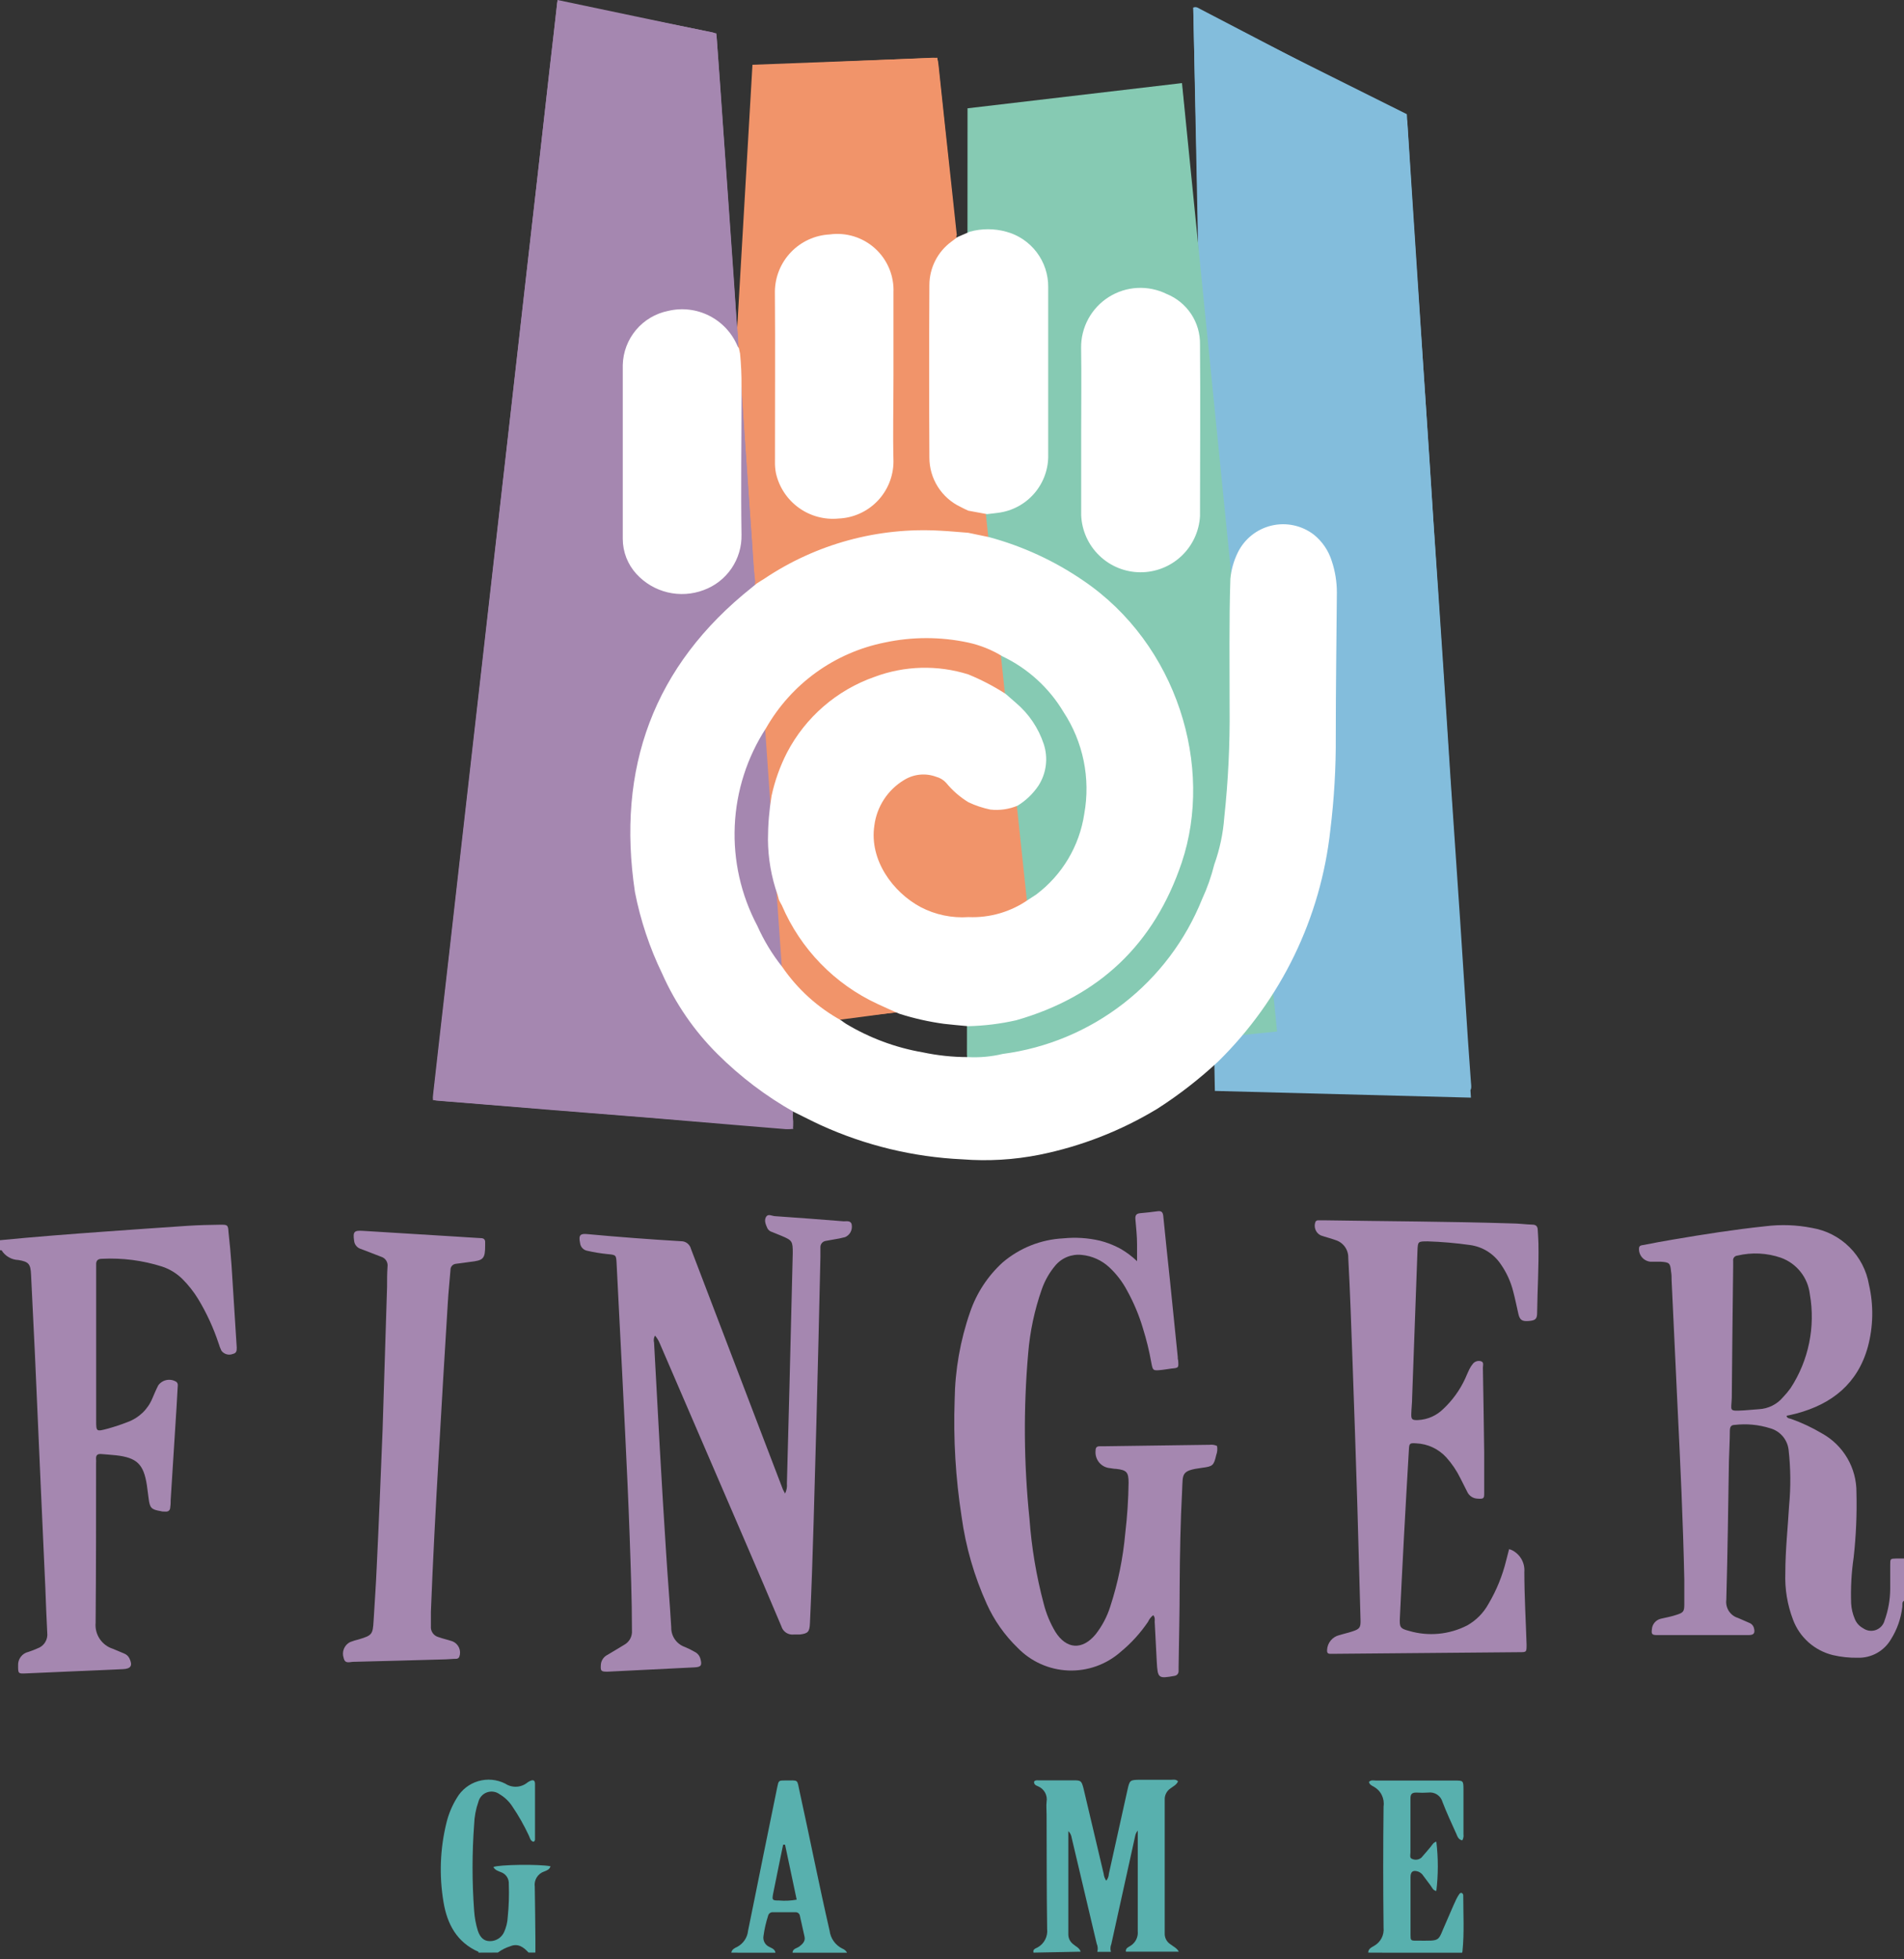 <svg width="140" height="144" viewBox="0 0 140 144" fill="none" xmlns="http://www.w3.org/2000/svg">
<rect x="0" y="0" width="140" height="144" fill="#333333" stroke="none"/>
<g clip-path="url(#clip0_223_2213)">
<path d="M75.992 143.507C75.924 143.241 76.167 143.201 76.309 143.116C76.543 142.983 76.733 142.783 76.855 142.542C76.977 142.302 77.026 142.03 76.995 141.762C76.955 138.963 76.966 136.159 76.955 133.36C76.955 133.048 76.921 132.731 76.955 132.419C76.995 132.188 76.955 131.949 76.842 131.744C76.728 131.538 76.549 131.376 76.332 131.286C76.196 131.229 76.009 131.161 76.037 130.94C76.105 130.833 76.218 130.844 76.32 130.844C77.199 130.844 78.077 130.844 78.955 130.844C79.493 130.844 79.522 130.901 79.663 131.411C80.162 133.507 80.657 135.602 81.148 137.694C81.167 137.883 81.233 138.064 81.34 138.221C81.458 138.081 81.526 137.905 81.533 137.722C81.986 135.66 82.443 133.6 82.904 131.541C83.063 130.827 83.085 130.81 83.822 130.804H86.122C86.281 130.804 86.462 130.753 86.621 130.918C86.513 131.178 86.253 131.292 86.054 131.445C85.918 131.538 85.808 131.666 85.736 131.815C85.663 131.964 85.63 132.129 85.641 132.295C85.641 135.558 85.641 138.82 85.641 142.08C85.633 142.234 85.665 142.388 85.733 142.527C85.802 142.666 85.904 142.785 86.032 142.873C86.258 143.049 86.542 143.173 86.678 143.439H82.785C82.746 143.162 82.995 143.099 83.148 142.992C83.322 142.879 83.461 142.72 83.551 142.533C83.641 142.347 83.678 142.139 83.658 141.932C83.658 139.666 83.658 137.343 83.658 135.048C83.658 134.878 83.658 134.708 83.658 134.538C83.558 134.657 83.492 134.799 83.465 134.952C82.876 137.596 82.292 140.24 81.714 142.884C81.639 143.064 81.629 143.264 81.686 143.451H80.683C80.739 143.25 80.723 143.035 80.638 142.845C80.026 140.249 79.412 137.653 78.796 135.054C78.771 134.872 78.685 134.705 78.553 134.578C78.553 137.167 78.553 139.677 78.553 142.176C78.554 142.31 78.585 142.442 78.644 142.563C78.703 142.683 78.788 142.789 78.893 142.873C79.085 143.049 79.374 143.15 79.459 143.439L75.992 143.507Z" fill="#58B0AE"/>
<path d="M35.186 143.508C35.186 143.508 35.186 143.457 35.186 143.451C33.588 142.748 32.874 141.4 32.608 139.774C32.285 137.849 32.358 135.879 32.823 133.983C32.98 133.33 33.24 132.707 33.593 132.136C33.941 131.54 34.503 131.1 35.164 130.905C35.826 130.71 36.537 130.776 37.152 131.088C37.396 131.249 37.685 131.328 37.978 131.314C38.27 131.3 38.55 131.193 38.778 131.008C38.844 130.958 38.916 130.916 38.993 130.884C39.186 130.799 39.322 130.821 39.339 131.071C39.339 131.133 39.339 131.195 39.339 131.258V135.15C39.339 135.224 39.339 135.32 39.22 135.36C38.993 135.298 38.965 135.065 38.88 134.89C38.534 134.151 38.131 133.44 37.673 132.765C37.434 132.396 37.112 132.087 36.732 131.864C36.6 131.767 36.446 131.704 36.284 131.681C36.121 131.658 35.956 131.675 35.802 131.731C35.648 131.787 35.51 131.88 35.401 132.002C35.291 132.124 35.213 132.271 35.174 132.431C34.986 132.965 34.881 133.525 34.863 134.091C34.707 136.199 34.707 138.317 34.863 140.425C34.896 140.925 34.987 141.42 35.135 141.898C35.31 142.414 35.593 142.663 36.019 142.663C36.239 142.666 36.456 142.604 36.642 142.486C36.829 142.367 36.976 142.196 37.067 141.995C37.223 141.65 37.313 141.279 37.333 140.901C37.416 140.09 37.443 139.274 37.412 138.459C37.423 138.274 37.374 138.09 37.272 137.934C37.17 137.779 37.02 137.661 36.846 137.598C36.636 137.513 36.404 137.451 36.279 137.218C36.636 137.037 39.679 136.992 40.478 137.162C40.41 137.4 40.2 137.473 40.024 137.541C39.792 137.616 39.594 137.772 39.465 137.979C39.337 138.187 39.286 138.433 39.322 138.674C39.35 139.949 39.35 141.224 39.367 142.505C39.367 142.833 39.367 143.168 39.367 143.502H38.863C38.5 143.105 38.092 142.805 37.526 143.037C37.196 143.14 36.886 143.297 36.608 143.502L35.186 143.508Z" fill="#58B0AE"/>
<path d="M100.605 143.507C100.605 143.224 100.843 143.127 101.03 143.014C101.266 142.884 101.458 142.687 101.583 142.449C101.708 142.21 101.76 141.939 101.732 141.671C101.698 138.702 101.698 135.733 101.732 132.764C101.775 132.477 101.728 132.183 101.598 131.922C101.469 131.662 101.262 131.448 101.007 131.308C100.865 131.235 100.701 131.155 100.656 130.968C100.803 130.793 101.007 130.861 101.183 130.861H106.956C107.585 130.861 107.602 130.861 107.608 131.484C107.608 132.617 107.608 133.699 107.608 134.81C107.63 134.964 107.6 135.122 107.523 135.257C107.222 135.206 107.16 134.946 107.064 134.736C106.718 133.971 106.367 133.218 106.067 132.436C106.006 132.213 105.865 132.02 105.673 131.893C105.48 131.766 105.247 131.713 105.018 131.744C104.726 131.764 104.433 131.764 104.14 131.744C103.8 131.744 103.71 131.875 103.71 132.186C103.71 133.501 103.71 134.821 103.71 136.153C103.71 136.323 103.613 136.566 103.868 136.634C103.977 136.677 104.095 136.689 104.21 136.669C104.325 136.649 104.432 136.598 104.52 136.521C104.746 136.277 104.95 136.011 105.171 135.762C105.302 135.609 105.387 135.405 105.613 135.354C105.758 136.556 105.758 137.772 105.613 138.974C105.37 138.946 105.302 138.725 105.188 138.572C105.075 138.419 104.837 138.102 104.661 137.869C104.573 137.725 104.44 137.614 104.282 137.552C103.891 137.422 103.715 137.552 103.715 137.971C103.715 139.369 103.715 140.768 103.715 142.17C103.715 142.612 103.715 142.634 104.18 142.629C106.044 142.629 105.664 142.748 106.344 141.252C106.594 140.685 106.826 140.119 107.075 139.592C107.139 139.46 107.213 139.333 107.296 139.212C107.341 139.144 107.421 139.082 107.506 139.139C107.53 139.155 107.55 139.177 107.565 139.203C107.58 139.228 107.588 139.257 107.591 139.286C107.591 140.663 107.676 142.04 107.534 143.416C107.528 143.457 107.517 143.497 107.5 143.535L100.605 143.507Z" fill="#58B0AE"/>
<path d="M53.77 143.507C53.815 143.269 54.014 143.173 54.2 143.088C54.422 142.971 54.612 142.802 54.752 142.594C54.893 142.387 54.98 142.148 55.005 141.898C55.379 140.034 55.77 138.17 56.138 136.306C56.478 134.651 56.812 132.991 57.153 131.337C57.249 130.867 57.255 130.855 57.719 130.855C58.767 130.855 58.586 130.736 58.801 131.699C59.549 135.099 60.218 138.499 61 141.898C61.035 142.176 61.138 142.441 61.3 142.669C61.462 142.898 61.678 143.082 61.929 143.207C62.089 143.266 62.22 143.384 62.297 143.536H58.274C58.274 143.201 58.597 143.196 58.779 143.054C58.96 142.912 59.243 142.691 59.158 142.34L58.818 140.816C58.814 140.775 58.802 140.735 58.782 140.699C58.762 140.663 58.736 140.631 58.703 140.605C58.671 140.579 58.634 140.56 58.595 140.549C58.555 140.537 58.514 140.534 58.473 140.538H56.846C56.764 140.528 56.68 140.549 56.612 140.597C56.544 140.645 56.496 140.717 56.478 140.799C56.324 141.274 56.212 141.761 56.144 142.255C56.109 142.419 56.131 142.591 56.206 142.741C56.281 142.891 56.405 143.012 56.558 143.082C56.75 143.184 56.994 143.252 57.022 143.536L53.77 143.507ZM57.736 135.575H57.583C57.509 135.938 57.43 136.306 57.356 136.669C57.187 137.507 57.011 138.368 56.846 139.184C56.761 139.649 56.784 139.677 57.277 139.677C57.712 139.714 58.151 139.693 58.58 139.615C58.28 138.221 58.002 136.906 57.719 135.547L57.736 135.575Z" fill="#58B0AE"/>
<path d="M140 117.642C139.83 117.761 139.898 117.942 139.875 118.101C139.779 118.945 139.495 119.756 139.043 120.475C138.794 120.903 138.434 121.255 138.001 121.495C137.568 121.734 137.078 121.852 136.583 121.835C135.975 121.845 135.368 121.78 134.776 121.642C134.112 121.481 133.497 121.16 132.985 120.707C132.474 120.254 132.081 119.682 131.841 119.042C131.422 117.945 131.229 116.775 131.274 115.602C131.274 113.948 131.456 112.305 131.552 110.65C131.68 109.297 131.668 107.934 131.518 106.582C131.48 106.206 131.329 105.85 131.084 105.561C130.839 105.273 130.512 105.066 130.147 104.967C129.307 104.703 128.421 104.62 127.546 104.724C127.274 104.724 127.201 104.888 127.195 105.137C127.195 105.885 127.144 106.639 127.127 107.404C127.07 110.803 127.031 114.203 126.934 117.574C126.896 117.863 126.962 118.156 127.12 118.401C127.277 118.646 127.517 118.827 127.796 118.911C128.062 119.019 128.328 119.149 128.6 119.263C128.69 119.293 128.77 119.345 128.835 119.414C128.899 119.483 128.945 119.568 128.968 119.659C129.059 120.011 128.968 120.169 128.589 120.169H121.818C121.472 120.169 121.416 120.084 121.461 119.756C121.471 119.566 121.544 119.385 121.668 119.242C121.792 119.098 121.961 119 122.147 118.962C122.538 118.877 122.929 118.798 123.28 118.679C123.778 118.52 123.846 118.435 123.846 117.914C123.846 117.308 123.846 116.702 123.846 116.095C123.756 111.806 123.552 107.523 123.342 103.239C123.202 100.187 123.059 97.135 122.912 94.083C122.912 93.879 122.912 93.67 122.872 93.46C122.815 92.831 122.753 92.769 122.107 92.729C121.858 92.729 121.608 92.729 121.359 92.729C121.12 92.707 120.898 92.594 120.74 92.412C120.583 92.23 120.502 91.995 120.515 91.754C120.515 91.516 120.73 91.522 120.883 91.494C121.597 91.352 122.317 91.216 123.042 91.097C125.308 90.712 127.541 90.361 129.807 90.123C130.951 89.98 132.11 90.022 133.241 90.247C134.282 90.422 135.244 90.916 135.993 91.661C136.743 92.406 137.242 93.365 137.422 94.406C137.774 95.923 137.745 97.504 137.337 99.007C136.589 101.687 134.708 103.188 132.096 103.885C131.858 103.948 131.609 103.999 131.365 104.05C131.399 104.254 131.575 104.237 131.699 104.282C132.488 104.563 133.247 104.919 133.966 105.347C134.74 105.774 135.384 106.402 135.831 107.165C136.278 107.928 136.51 108.798 136.504 109.682C136.544 111.273 136.476 112.865 136.3 114.447C136.135 115.572 136.072 116.71 136.113 117.846C136.136 118.236 136.226 118.62 136.38 118.979C136.496 119.273 136.713 119.516 136.991 119.665C137.126 119.761 137.281 119.824 137.445 119.847C137.608 119.87 137.775 119.852 137.931 119.797C138.086 119.741 138.226 119.648 138.338 119.527C138.449 119.405 138.53 119.258 138.572 119.098C138.843 118.35 138.982 117.56 138.986 116.764C138.986 116.197 138.986 115.591 138.986 115.008C138.986 114.56 138.986 114.554 139.433 114.543C139.62 114.543 139.807 114.543 140 114.543V117.642ZM128.277 103.653L129.342 103.568C129.678 103.549 130.006 103.463 130.307 103.314C130.608 103.165 130.875 102.957 131.093 102.701C131.298 102.488 131.487 102.261 131.66 102.021C132.992 99.982 133.498 97.513 133.076 95.114C133.006 94.516 132.771 93.949 132.396 93.476C132.022 93.004 131.524 92.645 130.957 92.44C129.923 92.082 128.809 92.027 127.745 92.281C127.698 92.285 127.652 92.298 127.611 92.32C127.57 92.342 127.534 92.372 127.505 92.409C127.476 92.446 127.455 92.488 127.444 92.534C127.432 92.579 127.431 92.626 127.439 92.672C127.439 92.803 127.439 92.927 127.439 93.052C127.405 96.276 127.359 99.494 127.337 102.718C127.308 103.715 127.059 103.721 128.277 103.653Z" fill="#A587B0"/>
<path d="M0 91.149C2.601 90.894 5.207 90.695 7.813 90.508C9.819 90.367 11.819 90.219 13.825 90.089C14.618 90.038 15.411 90.021 16.205 90.01C16.709 90.01 16.771 90.01 16.799 90.52C16.89 91.353 16.97 92.186 17.026 93.018C17.157 95.024 17.276 97.03 17.406 99.03C17.406 99.262 17.406 99.438 17.128 99.506C16.982 99.565 16.819 99.575 16.667 99.533C16.514 99.491 16.38 99.4 16.284 99.274C16.201 99.106 16.133 98.932 16.08 98.752C15.7 97.599 15.19 96.493 14.562 95.455C14.232 94.919 13.84 94.425 13.394 93.982C12.972 93.572 12.463 93.264 11.904 93.081C10.484 92.632 8.995 92.44 7.507 92.514C7.184 92.514 7.054 92.65 7.071 92.962C7.071 93.149 7.071 93.341 7.071 93.528V104.384C7.071 105.223 7.071 105.223 7.91 105.002C8.413 104.863 8.908 104.699 9.394 104.509C9.799 104.361 10.169 104.13 10.48 103.832C10.791 103.534 11.037 103.174 11.202 102.775C11.343 102.452 11.474 102.124 11.643 101.806C11.792 101.607 12.01 101.47 12.255 101.424C12.499 101.378 12.752 101.425 12.964 101.557C13.122 101.687 13.066 101.863 13.06 102.022C13.011 102.962 12.954 103.906 12.89 104.855L12.55 110.237C12.55 110.402 12.55 110.571 12.522 110.736C12.522 110.996 12.391 111.121 12.125 111.093C12.023 111.093 11.915 111.093 11.813 111.059C11.128 110.945 11.015 110.826 10.93 110.141C10.884 109.812 10.845 109.478 10.799 109.149C10.561 107.608 10.068 107.132 8.533 106.957C8.182 106.917 7.825 106.9 7.473 106.866C7.122 106.832 7.043 106.979 7.065 107.268C7.071 107.353 7.071 107.438 7.065 107.523C7.065 111.433 7.065 115.342 7.031 119.257C6.991 119.674 7.095 120.093 7.326 120.442C7.557 120.792 7.901 121.052 8.301 121.178C8.573 121.286 8.839 121.41 9.111 121.518C9.29 121.583 9.436 121.715 9.519 121.886C9.768 122.413 9.626 122.646 9.043 122.674L1.898 122.986C1.331 123.014 1.331 122.986 1.331 122.419C1.316 122.187 1.385 121.958 1.524 121.772C1.663 121.586 1.864 121.456 2.091 121.405C2.311 121.335 2.527 121.252 2.737 121.156C2.977 121.077 3.183 120.917 3.317 120.702C3.452 120.488 3.507 120.233 3.473 119.983C3.411 118.849 3.377 117.767 3.332 116.657L2.992 109.138L2.567 99.512C2.476 97.566 2.382 95.623 2.283 93.681C2.249 92.905 2.119 92.729 1.354 92.605C1.104 92.597 0.86 92.527 0.643 92.401C0.426 92.276 0.244 92.098 0.113 91.885C0.113 91.885 0.04 91.885 0 91.885V91.149Z" fill="#A587B0"/>
<path d="M48.161 98.157C48.071 98.315 48.047 98.502 48.093 98.678C48.229 101.247 48.368 103.815 48.512 106.384C48.659 108.95 48.807 111.523 48.977 114.089C49.09 115.925 49.248 117.761 49.356 119.597C49.348 119.912 49.44 120.222 49.619 120.482C49.799 120.741 50.056 120.937 50.353 121.042C50.605 121.146 50.849 121.267 51.084 121.404C51.188 121.455 51.279 121.528 51.352 121.618C51.424 121.708 51.476 121.813 51.504 121.925C51.634 122.396 51.549 122.52 51.056 122.543L44.665 122.86C44.206 122.86 44.149 122.815 44.178 122.379C44.183 122.221 44.232 122.068 44.318 121.935C44.403 121.802 44.523 121.695 44.665 121.625C45.078 121.387 45.486 121.127 45.9 120.883C46.085 120.781 46.237 120.628 46.338 120.442C46.438 120.256 46.483 120.045 46.467 119.835C46.467 117.512 46.376 115.189 46.297 112.871C46.206 110.316 46.087 107.772 45.962 105.217C45.826 102.333 45.673 99.454 45.526 96.57C45.464 95.335 45.396 94.106 45.339 92.87C45.305 92.23 45.311 92.23 44.659 92.168C44.16 92.118 43.664 92.036 43.175 91.924C43.038 91.898 42.914 91.829 42.82 91.727C42.726 91.625 42.668 91.496 42.653 91.358C42.523 90.746 42.693 90.655 43.18 90.7C45.447 90.91 47.77 91.086 50.064 91.222C50.234 91.217 50.401 91.27 50.536 91.374C50.671 91.477 50.767 91.623 50.807 91.788C52.535 96.321 54.285 100.893 56.025 105.443L57.572 109.483C57.606 109.557 57.651 109.625 57.725 109.766C57.84 109.539 57.887 109.283 57.861 109.03L58.048 101.942C58.127 98.655 58.208 95.371 58.291 92.088C58.291 91.233 58.257 91.159 57.47 90.831L56.773 90.547C56.63 90.508 56.508 90.415 56.433 90.287C56.314 90.015 56.172 89.72 56.32 89.448C56.467 89.176 56.745 89.363 56.965 89.38C58.661 89.497 60.352 89.624 62.036 89.76C62.258 89.76 62.603 89.68 62.632 90.054C62.655 90.232 62.62 90.413 62.533 90.569C62.445 90.726 62.308 90.849 62.144 90.921C61.863 90.997 61.577 91.055 61.289 91.097C61.102 91.131 60.915 91.159 60.722 91.199C60.606 91.215 60.501 91.274 60.427 91.364C60.354 91.455 60.317 91.57 60.325 91.686C60.325 91.918 60.325 92.145 60.325 92.377C60.229 96.417 60.144 100.451 60.031 104.491C59.883 109.426 59.787 114.361 59.555 119.296C59.526 119.931 59.419 120.056 58.796 120.129C58.654 120.129 58.507 120.129 58.359 120.129C58.161 120.151 57.962 120.102 57.796 119.991C57.63 119.88 57.509 119.714 57.453 119.523C56.569 117.421 55.668 115.33 54.767 113.234C52.682 108.395 50.595 103.556 48.506 98.718C48.422 98.514 48.305 98.324 48.161 98.157Z" fill="#A587B0"/>
<path d="M89.488 106.27C89.53 106.497 89.508 106.73 89.426 106.945C89.25 107.715 89.171 107.772 88.4 107.874C86.814 108.078 86.984 108.31 86.921 109.534C86.797 111.857 86.757 114.174 86.74 116.497C86.74 118.509 86.689 120.515 86.661 122.526C86.661 122.628 86.661 122.73 86.661 122.838C86.661 122.945 86.587 123.127 86.372 123.166C85.171 123.382 85.125 123.353 85.057 122.146C85.001 121.166 84.961 120.18 84.904 119.2C84.904 119.047 84.944 118.872 84.797 118.707C84.632 118.833 84.501 118.999 84.417 119.189C83.853 120.023 83.172 120.771 82.394 121.41C81.335 122.341 79.957 122.829 78.548 122.772C77.139 122.715 75.805 122.117 74.825 121.104C73.873 120.184 73.104 119.092 72.558 117.886C71.634 115.846 71.01 113.684 70.705 111.466C70.264 108.631 70.093 105.761 70.195 102.894C70.223 100.693 70.606 98.512 71.329 96.434C71.804 95.041 72.623 93.791 73.708 92.797C74.963 91.721 76.539 91.093 78.19 91.012C79.087 90.921 79.992 90.979 80.87 91.182C81.38 91.311 81.873 91.502 82.338 91.749C82.798 92.008 83.225 92.324 83.607 92.689C83.607 92.213 83.607 91.828 83.607 91.448C83.607 90.842 83.539 90.236 83.488 89.635C83.459 89.352 83.522 89.193 83.828 89.165C84.264 89.131 84.7 89.074 85.137 89.018C85.403 88.984 85.505 89.097 85.533 89.358C85.692 90.961 85.862 92.559 86.032 94.162L86.598 99.715C86.598 99.8 86.598 99.879 86.627 99.964C86.672 100.531 86.672 100.531 86.134 100.582C85.907 100.61 85.68 100.655 85.454 100.678C84.768 100.752 84.768 100.752 84.649 100.112C84.502 99.288 84.303 98.474 84.054 97.675C83.766 96.69 83.368 95.74 82.87 94.842C82.534 94.207 82.093 93.632 81.567 93.142C81.012 92.624 80.301 92.303 79.544 92.23C79.179 92.189 78.809 92.24 78.468 92.377C78.126 92.515 77.825 92.735 77.59 93.018C77.159 93.531 76.825 94.119 76.604 94.751C76.069 96.273 75.732 97.858 75.601 99.466C75.247 103.511 75.28 107.58 75.697 111.619C75.849 113.725 76.198 115.811 76.74 117.852C76.924 118.583 77.214 119.283 77.601 119.931C78.411 121.217 79.578 121.297 80.558 120.118C81.037 119.508 81.401 118.817 81.635 118.078C82.206 116.328 82.576 114.518 82.74 112.684C82.886 111.458 82.967 110.225 82.984 108.99C82.984 108.197 82.853 108.044 82.066 107.953C81.924 107.953 81.777 107.925 81.635 107.902C81.477 107.891 81.324 107.848 81.183 107.776C81.043 107.703 80.918 107.603 80.817 107.481C80.717 107.359 80.642 107.218 80.597 107.067C80.553 106.915 80.54 106.756 80.558 106.599C80.558 106.384 80.649 106.293 80.853 106.293H81.102L88.95 106.185C89.134 106.162 89.32 106.191 89.488 106.27Z" fill="#A587B0"/>
<path d="M110.962 113.857L111.104 113.897C111.416 114.033 111.679 114.264 111.854 114.556C112.03 114.849 112.11 115.189 112.084 115.529C112.084 117.308 112.192 119.081 112.248 120.86C112.248 121.427 112.248 121.427 111.716 121.427L98.117 121.546H97.806C97.607 121.546 97.568 121.438 97.579 121.263C97.591 121.01 97.684 120.768 97.844 120.572C98.004 120.376 98.223 120.237 98.469 120.175C98.786 120.078 99.115 120.01 99.432 119.903C99.998 119.721 100.055 119.602 100.038 119.036C99.966 116.256 99.889 113.474 99.806 110.69C99.692 107.177 99.585 103.664 99.454 100.151C99.358 97.579 99.279 95.007 99.137 92.44C99.145 92.146 99.054 91.858 98.88 91.621C98.705 91.384 98.457 91.212 98.174 91.131C97.823 91.001 97.454 90.916 97.103 90.791C96.928 90.702 96.793 90.551 96.723 90.368C96.653 90.185 96.653 89.983 96.724 89.8C96.743 89.763 96.772 89.732 96.808 89.712C96.845 89.692 96.886 89.683 96.927 89.686C97.092 89.686 97.262 89.686 97.426 89.686C101.959 89.76 106.548 89.771 111.109 89.913C111.631 89.913 112.152 89.987 112.673 90.004C112.934 90.004 113.058 90.123 113.07 90.383C113.081 90.644 113.115 91.046 113.121 91.38C113.155 93.08 113.047 94.78 113.024 96.48C113.024 96.933 112.905 97.046 112.424 97.086C111.942 97.126 111.755 97.035 111.648 96.576C111.54 96.117 111.415 95.477 111.268 94.927C111.086 94.195 110.769 93.503 110.333 92.888C110.079 92.515 109.749 92.199 109.366 91.961C108.982 91.723 108.553 91.568 108.106 91.505C107.071 91.358 106.029 91.267 104.984 91.233C104.254 91.233 104.254 91.233 104.225 91.936L103.834 102.701C103.834 103.098 103.783 103.494 103.772 103.896C103.761 104.299 103.806 104.389 104.271 104.367C104.968 104.332 105.627 104.042 106.123 103.551C106.798 102.919 107.344 102.163 107.732 101.324C107.834 101.098 107.925 100.865 108.038 100.639C108.112 100.488 108.203 100.347 108.31 100.219C108.379 100.139 108.468 100.08 108.568 100.048C108.668 100.016 108.775 100.013 108.877 100.038C109.138 100.106 109.036 100.35 109.036 100.52C109.075 102.588 109.104 104.661 109.132 106.752C109.132 107.738 109.132 108.718 109.132 109.704C109.132 110.112 109.132 110.186 108.605 110.14C108.447 110.128 108.296 110.074 108.167 109.982C108.038 109.89 107.937 109.764 107.874 109.619C107.71 109.302 107.551 108.985 107.393 108.667C107.118 108.101 106.765 107.577 106.344 107.109C106.061 106.8 105.72 106.549 105.34 106.372C104.959 106.195 104.548 106.095 104.129 106.078C103.659 106.044 103.619 106.078 103.596 106.531C103.472 108.662 103.347 110.792 103.234 112.922C103.126 114.905 103.03 116.889 102.933 118.877C102.899 119.585 102.933 119.687 103.608 119.863C105.031 120.281 106.56 120.137 107.88 119.461C108.541 119.089 109.084 118.539 109.449 117.874C110.036 116.882 110.473 115.81 110.747 114.69L110.962 113.857Z" fill="#A587B0"/>
<path d="M28.131 105.098C28.233 101.749 28.347 98.174 28.46 94.599C28.46 94.1 28.46 93.596 28.494 93.097C28.517 92.94 28.483 92.779 28.398 92.645C28.312 92.511 28.182 92.412 28.029 92.366C27.542 92.174 27.061 91.987 26.562 91.8C26.42 91.763 26.293 91.684 26.199 91.572C26.104 91.461 26.047 91.322 26.035 91.176C25.944 90.519 26.035 90.417 26.704 90.462L33.531 90.882C34.137 90.916 34.738 90.967 35.344 90.995C35.582 90.995 35.69 91.103 35.673 91.341C35.673 91.403 35.673 91.465 35.673 91.528C35.673 92.502 35.554 92.632 34.591 92.74L33.537 92.882C33.42 92.889 33.312 92.942 33.234 93.029C33.157 93.116 33.117 93.23 33.123 93.346C33.061 94.157 32.97 94.967 32.925 95.783C32.691 99.56 32.466 103.337 32.251 107.115C32.03 110.894 31.831 114.673 31.684 118.447C31.684 118.804 31.684 119.16 31.684 119.512C31.666 119.692 31.713 119.873 31.817 120.022C31.921 120.17 32.075 120.277 32.251 120.322C32.585 120.441 32.936 120.515 33.27 120.628C33.485 120.715 33.657 120.882 33.751 121.093C33.845 121.304 33.853 121.544 33.775 121.761C33.756 121.809 33.722 121.85 33.678 121.877C33.634 121.905 33.583 121.918 33.531 121.914C33.282 121.914 33.027 121.948 32.778 121.954C30.511 122.016 28.245 122.084 25.978 122.135C25.724 122.135 25.366 122.316 25.27 121.852C25.194 121.633 25.2 121.395 25.287 121.18C25.373 120.966 25.534 120.79 25.74 120.685C25.955 120.602 26.174 120.534 26.398 120.481C27.355 120.192 27.412 120.118 27.469 119.143C27.548 117.812 27.644 116.475 27.701 115.138C27.86 111.885 27.99 108.605 28.131 105.098Z" fill="#A587B0"/>
<path d="M108.157 79.539C108.089 78.474 107.999 77.414 107.931 76.349C107.742 73.448 107.553 70.547 107.364 67.646C107.138 64.218 106.894 60.802 106.667 57.379C106.475 54.478 106.299 51.572 106.101 48.671C105.874 45.249 105.642 41.826 105.404 38.404C105.217 35.509 105.041 32.602 104.837 29.701C104.611 26.302 104.367 22.857 104.14 19.434C103.914 16.012 103.693 12.55 103.483 9.105C103.488 8.942 103.444 8.78 103.356 8.641C103.268 8.503 103.141 8.394 102.99 8.329C98.079 5.783 93.169 3.23 88.259 0.669C88.117 0.601 87.987 0.465 87.737 0.556C87.881 6.686 88.021 12.822 88.157 18.964L88.208 20.562C88.34 21.024 88.405 21.503 88.4 21.984C88.57 23.452 88.683 24.93 88.831 26.404C88.978 27.877 89.137 29.48 89.284 31.016C89.431 32.551 89.562 33.962 89.703 35.441C89.856 37.061 90.009 38.682 90.174 40.297C90.242 41.005 90.321 41.707 90.4 42.416C90.468 41.746 90.66 41.094 90.967 40.495C91.206 39.998 91.552 39.562 91.98 39.216C92.409 38.87 92.909 38.624 93.445 38.496C93.981 38.368 94.538 38.361 95.077 38.475C95.615 38.59 96.122 38.823 96.559 39.158C97.183 39.66 97.642 40.337 97.879 41.101C98.129 41.858 98.252 42.65 98.242 43.447C98.214 46.982 98.174 50.518 98.163 54.048C98.178 56.349 98.046 58.648 97.766 60.932C97.463 63.553 96.805 66.12 95.811 68.564C94.35 72.063 92.213 75.24 89.522 77.913C89.608 78.32 89.635 78.738 89.601 79.154C89.601 79.72 89.601 79.72 90.168 79.72L107.608 80.168C108.186 80.185 108.22 80.179 108.157 79.539Z" fill="#83BDDC"/>
<path d="M108.157 80.671L89.329 80.178L87.743 0.561L103.443 8.391L108.157 80.671Z" fill="#83BDDC"/>
<path d="M89.052 56.393C89.012 54.41 89.052 52.427 88.927 50.438C88.825 48.852 88.927 47.265 88.819 45.679C88.689 43.673 88.819 41.667 88.672 39.667C88.57 38.013 88.672 36.364 88.564 34.715C88.428 32.817 88.564 30.913 88.428 29.015C88.309 27.281 88.428 25.547 88.315 23.819C88.253 22.732 88.185 21.649 88.213 20.561L88.162 18.964C87.907 17.168 87.766 15.354 87.596 13.547C87.369 11.281 87.159 8.969 86.938 6.68C86.893 6.215 86.87 6.193 86.372 6.244C85.165 6.374 83.964 6.521 82.763 6.669L71.873 8.011C71.255 8.091 71.244 8.079 71.244 8.686C71.244 11.42 71.244 14.159 71.244 16.901C72.114 16.663 73.031 16.663 73.901 16.901C74.798 17.141 75.59 17.672 76.151 18.412C76.713 19.152 77.011 20.058 77 20.986C77 25.077 77 29.172 77 33.27C77.03 34.317 76.668 35.337 75.985 36.131C75.301 36.925 74.346 37.434 73.306 37.559C73.04 37.599 72.768 37.627 72.501 37.656C72.547 38.222 72.598 38.789 72.643 39.355C75.114 40.015 77.453 41.092 79.561 42.54C86.519 47.242 89.193 56.251 86.819 63.272C84.797 69.277 80.728 73.124 74.649 74.864C73.486 75.128 72.3 75.275 71.108 75.3C71.108 76.048 71.108 76.796 71.108 77.567C71.964 77.613 72.823 77.537 73.657 77.34C75.212 77.126 76.734 76.723 78.19 76.139C82.777 74.202 86.418 70.538 88.326 65.94C88.709 65.127 89.011 64.279 89.227 63.407C89.21 61.067 89.097 58.716 89.052 56.393ZM88.174 37.797C88.127 38.928 87.643 39.996 86.824 40.778C86.005 41.559 84.915 41.992 83.783 41.985C82.652 41.978 81.567 41.533 80.757 40.742C79.947 39.952 79.476 38.877 79.442 37.746C79.442 35.65 79.442 33.559 79.442 31.468C79.442 29.378 79.471 27.451 79.442 25.44C79.433 24.694 79.616 23.959 79.972 23.303C80.329 22.648 80.847 22.096 81.478 21.698C82.108 21.3 82.831 21.07 83.575 21.031C84.32 20.992 85.062 21.144 85.731 21.474C86.468 21.773 87.096 22.288 87.533 22.952C87.97 23.616 88.195 24.396 88.179 25.191C88.207 29.389 88.202 33.593 88.174 37.797ZM74.757 59.079C74.972 60.967 75.183 62.875 75.391 64.801C75.436 65.198 75.487 65.589 75.533 65.98C75.725 65.861 75.929 65.748 76.099 65.612C78.016 64.176 79.288 62.042 79.641 59.674C80.11 57.071 79.562 54.388 78.111 52.178C77.046 50.411 75.486 48.996 73.623 48.109L73.827 50.194C73.827 50.415 73.827 50.642 73.861 50.869L74.615 51.526C75.561 52.326 76.269 53.371 76.66 54.546C76.827 55.054 76.879 55.592 76.811 56.123C76.744 56.653 76.558 57.161 76.269 57.611C75.876 58.203 75.36 58.704 74.757 59.079Z" fill="#86CAB3"/>
<path d="M69.068 38.886C69.759 38.919 70.439 38.987 71.125 39.044V37.401C70.938 37.31 70.745 37.225 70.558 37.129C69.873 36.804 69.296 36.29 68.894 35.648C68.493 35.005 68.284 34.261 68.292 33.503C68.258 29.276 68.292 25.055 68.292 20.828C68.293 20.208 68.44 19.597 68.721 19.044C69.001 18.491 69.407 18.011 69.906 17.644L70.354 17.298C70.23 16.165 70.111 15.032 69.986 13.87C69.668 10.918 69.34 7.972 69.034 5.02C68.943 4.136 68.943 4.232 68.19 4.261C65.073 4.391 61.957 4.533 58.852 4.669C57.889 4.708 56.926 4.748 55.968 4.799C55.402 4.833 55.402 4.856 55.356 5.434C55.224 8.335 55.096 11.238 54.971 14.142C54.829 17.485 54.693 20.828 54.54 24.171C54.536 24.741 54.484 25.309 54.388 25.871C54.466 26.671 54.502 27.475 54.495 28.279C54.523 28.379 54.544 28.481 54.557 28.585C54.824 32.449 55.073 36.307 55.356 40.166C55.385 41.044 55.459 41.919 55.577 42.789L56.144 42.427C59.953 39.874 64.49 38.631 69.068 38.886ZM61.611 37.985C60.569 38.088 59.524 37.807 58.674 37.195C57.824 36.582 57.226 35.68 56.994 34.659C56.938 34.371 56.913 34.079 56.92 33.786C56.92 29.622 56.949 25.457 56.92 21.293C56.929 20.213 57.351 19.178 58.099 18.399C58.847 17.62 59.864 17.158 60.943 17.105C61.542 17.023 62.151 17.073 62.728 17.251C63.306 17.43 63.837 17.733 64.284 18.14C64.732 18.546 65.085 19.046 65.318 19.603C65.551 20.16 65.659 20.762 65.634 21.366V27.52C65.634 29.61 65.595 31.707 65.634 33.797C65.627 34.877 65.205 35.912 64.457 36.69C63.708 37.468 62.69 37.93 61.611 37.979V37.985ZM69.499 57.413C69.304 57.192 69.047 57.034 68.762 56.96C68.378 56.82 67.967 56.768 67.56 56.808C67.153 56.848 66.76 56.98 66.411 57.192C65.817 57.548 65.311 58.033 64.931 58.612C64.551 59.191 64.308 59.849 64.218 60.535C63.821 63.073 65.566 65.447 67.618 66.541C68.698 67.105 69.914 67.36 71.13 67.278V58.841C70.511 58.456 69.96 57.972 69.499 57.407V57.413ZM57.424 66.433C57.356 66.28 57.277 66.139 57.198 65.991C57.189 66.472 57.206 66.952 57.249 67.43C57.322 68.598 57.47 69.765 57.458 70.938C58.576 72.563 60.059 73.903 61.787 74.853L66.071 74.388C65.538 74.15 65 73.929 64.473 73.674C61.309 72.213 58.798 69.631 57.424 66.428V66.433ZM64.224 49.617C66.436 48.793 68.86 48.729 71.113 49.435V47.101C69.085 46.668 66.988 46.668 64.96 47.101C63.144 47.469 61.427 48.221 59.925 49.306C58.422 50.39 57.168 51.783 56.246 53.39L56.552 57.662C56.537 57.911 56.573 58.16 56.66 58.393C56.896 57.29 57.277 56.223 57.793 55.22C59.151 52.601 61.454 50.596 64.235 49.611L64.224 49.617Z" fill="#F1946A"/>
<path d="M93.902 75.81L71.108 78.116L71.142 7.96L86.91 6.107L93.902 75.81Z" fill="#86CAB3"/>
<path d="M76.235 73.029L51.175 76.343L55.328 4.76L68.926 4.244L76.235 73.029Z" fill="#F1946A"/>
<path d="M41.242 0.102C41.922 0.36 42.633 0.528 43.356 0.6C46.279 1.167 49.214 1.733 52.144 2.328C52.654 2.425 52.671 2.436 52.71 2.952C52.877 5.139 53.033 7.326 53.181 9.513C53.373 12.18 53.562 14.848 53.747 17.519C53.895 19.621 54.047 21.729 54.178 23.831C54.251 24.369 54.285 24.913 54.28 25.457C54.239 25.411 54.204 25.359 54.178 25.304C53.773 24.338 53.037 23.548 52.103 23.075C51.169 22.602 50.097 22.476 49.078 22.72C48.154 22.903 47.319 23.395 46.713 24.116C46.106 24.838 45.763 25.744 45.741 26.686C45.741 30.953 45.741 35.219 45.741 39.486C45.744 40.436 46.102 41.352 46.744 42.052C47.352 42.722 48.146 43.195 49.024 43.41C49.902 43.625 50.825 43.573 51.673 43.259C52.503 42.955 53.217 42.4 53.715 41.67C54.214 40.941 54.473 40.074 54.455 39.191C54.404 35.791 54.455 32.42 54.455 29.032C54.455 28.783 54.455 28.533 54.455 28.284C54.484 28.382 54.505 28.483 54.518 28.584C54.784 32.449 55.033 36.307 55.317 40.166C55.345 41.043 55.419 41.919 55.538 42.789C55.424 42.88 55.317 42.976 55.198 43.066C47.928 48.84 45.22 56.376 46.585 65.458C46.99 67.535 47.662 69.55 48.586 71.453C49.576 73.656 50.969 75.654 52.693 77.346C54.371 79.012 56.265 80.445 58.325 81.606C58.291 81.877 58.291 82.151 58.325 82.422C58.325 82.989 58.325 82.989 57.798 82.989L54.297 82.7L47.543 82.133L40.421 81.567L33.916 81.034C33.35 80.989 32.783 80.949 32.217 80.898C31.826 80.864 31.803 80.836 31.848 80.422C31.979 79.215 32.12 78.014 32.256 76.807C32.532 74.401 32.808 71.993 33.083 69.583C33.359 67.173 33.629 64.784 33.894 62.416L34.71 55.248L35.526 48.081L36.341 40.913L37.174 33.621C37.439 31.253 37.707 28.885 37.979 26.516C38.251 24.148 38.525 21.74 38.8 19.292C39.072 16.943 39.34 14.595 39.605 12.249C39.869 9.904 40.138 7.515 40.41 5.082C40.602 3.439 40.8 1.801 40.976 0.158L41.242 0.102Z" fill="#A587B0"/>
<path d="M40.993 0L52.676 2.453L58.32 82.978L31.831 80.853L40.993 0Z" fill="#A587B0"/>
<path d="M97.925 41.237C97.688 40.472 97.228 39.795 96.605 39.293C96.167 38.958 95.661 38.725 95.122 38.61C94.583 38.495 94.025 38.502 93.489 38.629C92.953 38.757 92.452 39.002 92.023 39.347C91.594 39.692 91.246 40.129 91.007 40.625C90.713 41.227 90.53 41.878 90.468 42.545C90.366 45.696 90.417 48.852 90.412 52.002C90.44 54.695 90.309 57.387 90.021 60.065C89.934 61.252 89.687 62.423 89.284 63.543C89.066 64.416 88.767 65.266 88.389 66.082C87.174 69.109 85.176 71.758 82.599 73.758C80.022 75.757 76.959 77.035 73.725 77.459C72.891 77.658 72.032 77.736 71.176 77.691C70.054 77.691 68.936 77.573 67.838 77.34C65.847 76.996 63.938 76.285 62.206 75.244C62.082 75.17 61.968 75.074 61.855 74.994C60.126 74.043 58.644 72.7 57.526 71.073C56.784 70.142 56.163 69.119 55.679 68.031C54.483 65.773 53.912 63.237 54.026 60.685C54.139 58.133 54.933 55.657 56.325 53.515C57.245 51.905 58.498 50.511 60.001 49.426C61.504 48.342 63.222 47.591 65.04 47.225C67.067 46.789 69.165 46.789 71.193 47.225C72.08 47.418 72.929 47.759 73.703 48.234C75.568 49.122 77.129 50.541 78.19 52.313C79.647 54.522 80.196 57.206 79.726 59.81C79.373 62.178 78.1 64.312 76.184 65.748C75.997 65.878 75.799 65.991 75.618 66.116C74.33 67.017 72.781 67.469 71.21 67.402C69.991 67.486 68.773 67.231 67.691 66.665C65.651 65.572 63.906 63.203 64.292 60.665C64.381 59.978 64.624 59.321 65.004 58.742C65.384 58.163 65.89 57.678 66.484 57.322C66.833 57.107 67.226 56.974 67.633 56.934C68.041 56.894 68.452 56.947 68.836 57.09C69.12 57.164 69.376 57.32 69.572 57.538C70.036 58.103 70.591 58.585 71.215 58.965C71.725 59.204 72.262 59.383 72.813 59.498C73.499 59.576 74.194 59.477 74.83 59.209C75.436 58.836 75.956 58.337 76.354 57.747C76.644 57.297 76.829 56.789 76.896 56.259C76.964 55.728 76.912 55.19 76.745 54.682C76.355 53.504 75.647 52.457 74.7 51.656L73.946 50.999C73.077 50.437 72.157 49.957 71.198 49.566C68.944 48.856 66.517 48.92 64.303 49.747C61.528 50.719 59.227 52.71 57.866 55.316C57.353 56.321 56.972 57.387 56.733 58.489C56.557 59.555 56.468 60.633 56.467 61.713C56.478 63.087 56.715 64.451 57.169 65.748C57.209 65.867 57.232 65.986 57.266 66.104C57.3 66.223 57.424 66.399 57.492 66.546C58.865 69.751 61.376 72.332 64.541 73.793C65.068 74.042 65.6 74.269 66.133 74.507C67.198 74.846 68.29 75.092 69.397 75.244C69.963 75.312 70.586 75.363 71.181 75.419C72.373 75.393 73.56 75.247 74.723 74.983C80.802 73.243 84.87 69.402 86.893 63.39C89.25 56.37 86.593 47.367 79.635 42.659C77.525 41.215 75.186 40.138 72.717 39.474L71.193 39.157C70.507 39.106 69.822 39.038 69.136 39.004C64.557 38.737 60.016 39.975 56.206 42.528C56.014 42.653 55.815 42.766 55.64 42.885L55.3 43.163C48.03 48.937 45.322 56.472 46.687 65.561C47.093 67.636 47.765 69.651 48.688 71.555C49.666 73.76 51.045 75.764 52.756 77.465C54.432 79.135 56.326 80.57 58.388 81.731C59.039 82.048 59.691 82.388 60.354 82.694C63.63 84.186 67.161 85.038 70.756 85.204C72.651 85.353 74.558 85.24 76.422 84.87C79.498 84.25 82.443 83.1 85.125 81.471C86.708 80.453 88.196 79.296 89.573 78.014C94.201 73.47 97.113 67.464 97.817 61.016C98.098 58.735 98.233 56.437 98.219 54.138C98.219 50.602 98.27 47.067 98.299 43.537C98.298 42.755 98.172 41.978 97.925 41.237Z" fill="white"/>
<path d="M70.626 37.254C70.813 37.355 71 37.441 71.193 37.531L72.575 37.786C72.841 37.752 73.114 37.729 73.38 37.69C74.418 37.562 75.372 37.052 76.055 36.259C76.738 35.466 77.102 34.447 77.074 33.401C77.074 29.302 77.074 25.206 77.074 21.111C77.085 20.183 76.787 19.277 76.225 18.537C75.664 17.797 74.872 17.265 73.975 17.026C73.105 16.788 72.187 16.788 71.317 17.026L70.4 17.423L69.952 17.763C69.453 18.13 69.046 18.61 68.766 19.163C68.486 19.716 68.339 20.327 68.337 20.947C68.314 25.174 68.314 29.399 68.337 33.622C68.335 34.382 68.549 35.127 68.954 35.77C69.359 36.413 69.939 36.928 70.626 37.254Z" fill="white"/>
<path d="M51.742 43.367C52.571 43.064 53.284 42.509 53.783 41.781C54.282 41.053 54.541 40.187 54.523 39.304C54.472 35.905 54.523 32.505 54.523 29.14C54.523 28.89 54.523 28.641 54.523 28.392C54.53 27.588 54.494 26.784 54.416 25.984L54.331 25.587C54.29 25.541 54.255 25.489 54.229 25.434C53.823 24.469 53.087 23.68 52.153 23.207C51.219 22.733 50.148 22.607 49.13 22.85C48.206 23.035 47.373 23.528 46.766 24.249C46.16 24.97 45.816 25.875 45.792 26.817C45.792 31.077 45.792 35.344 45.792 39.61C45.795 40.563 46.152 41.48 46.795 42.182C47.407 42.852 48.205 43.323 49.087 43.534C49.968 43.745 50.893 43.687 51.742 43.367Z" fill="white"/>
<path d="M79.499 31.599C79.499 33.69 79.499 35.787 79.499 37.877C79.548 38.998 80.026 40.057 80.835 40.835C81.642 41.614 82.719 42.052 83.841 42.059C84.962 42.066 86.044 41.642 86.862 40.874C87.68 40.107 88.172 39.054 88.236 37.934C88.236 33.73 88.27 29.52 88.236 25.316C88.25 24.522 88.024 23.742 87.586 23.079C87.147 22.417 86.519 21.903 85.783 21.605C85.114 21.275 84.371 21.123 83.626 21.162C82.882 21.201 82.159 21.431 81.529 21.829C80.898 22.227 80.379 22.779 80.023 23.434C79.667 24.09 79.484 24.825 79.493 25.571C79.527 27.582 79.499 29.594 79.499 31.599Z" fill="white"/>
<path d="M56.983 33.911C56.975 34.203 57 34.496 57.056 34.783C57.287 35.805 57.884 36.706 58.733 37.319C59.582 37.931 60.626 38.212 61.668 38.109C62.749 38.063 63.77 37.602 64.521 36.822C65.271 36.042 65.692 35.004 65.697 33.922C65.646 31.831 65.697 29.741 65.697 27.65V21.497C65.722 20.892 65.615 20.29 65.382 19.732C65.149 19.173 64.796 18.673 64.349 18.266C63.901 17.859 63.37 17.555 62.792 17.376C62.215 17.197 61.605 17.148 61.005 17.23C59.927 17.286 58.91 17.751 58.162 18.53C57.413 19.308 56.99 20.343 56.977 21.423C57.011 25.582 56.977 29.746 56.983 33.911Z" fill="white"/>
</g>
<defs>
<clipPath id="clip0_223_2213">
<rect width="140" height="143.513" fill="white"/>
</clipPath>
</defs>
</svg>
